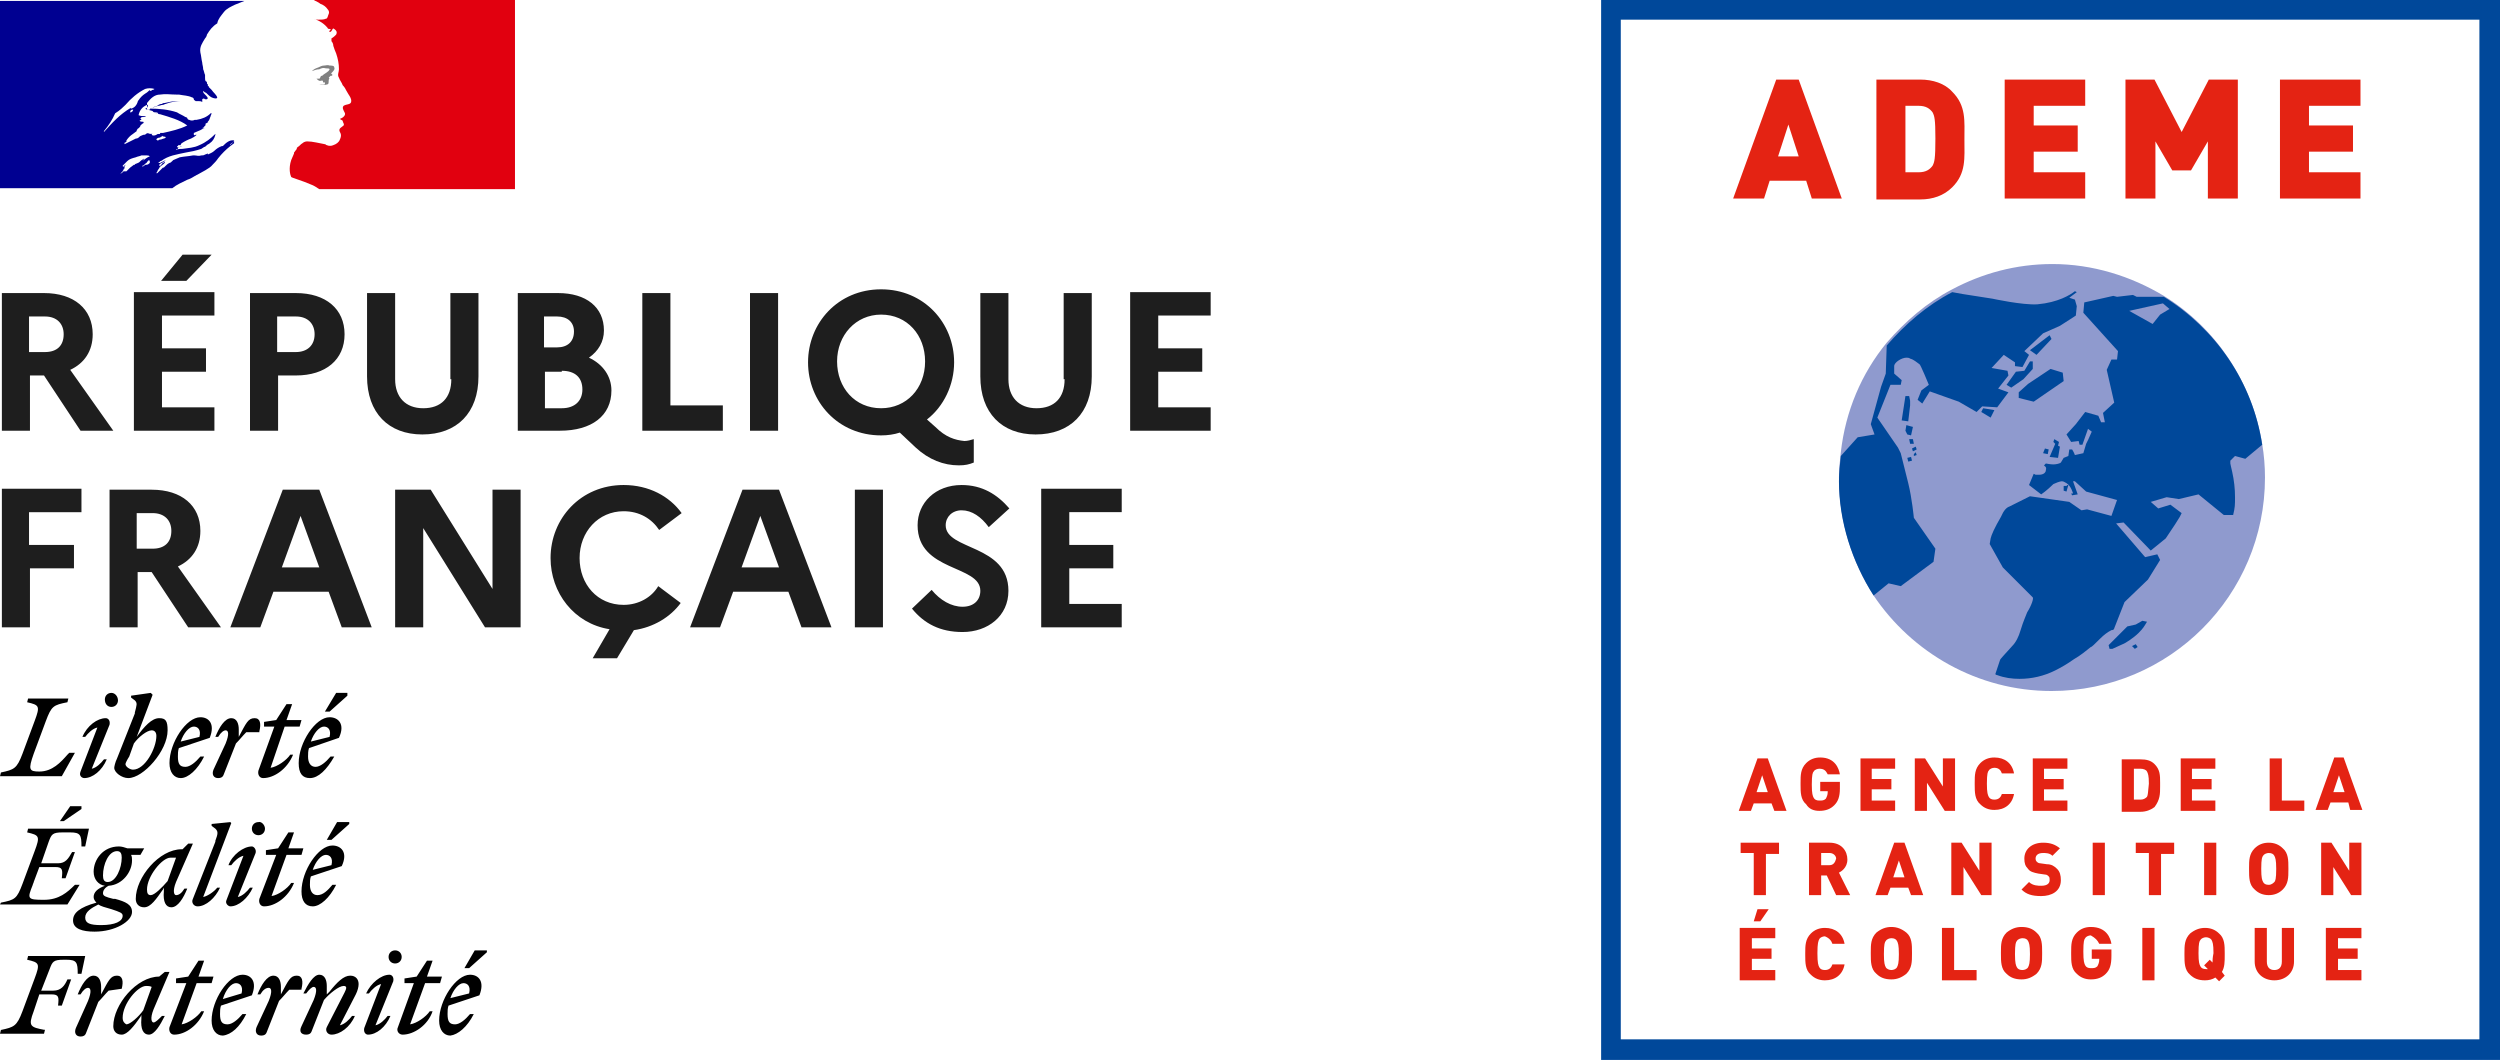 <?xml version="1.0" encoding="UTF-8"?>
<!-- Generator: Adobe Illustrator 27.3.1, SVG Export Plug-In . SVG Version: 6.00 Build 0)  -->
<svg xmlns="http://www.w3.org/2000/svg" xmlns:xlink="http://www.w3.org/1999/xlink" version="1.1" id="Calque_1" x="0px" y="0px" width="267px" height="113.2px" viewBox="0 0 267 113.2" style="enable-background:new 0 0 267 113.2;" xml:space="preserve">
<style type="text/css">
	.st0{fill:#FFFFFF;}
	.st1{fill-rule:evenodd;clip-rule:evenodd;fill:#000091;}
	.st2{fill:#E1000F;}
	.st3{fill:#808080;}
	.st4{fill:#C4C4C4;filter:url(#Adobe_OpacityMaskFilter);}
	.st5{mask:url(#mask0_00000098908785012469807410000005057687355358687926_);}
	.st6{fill:#1E1E1E;}
	.st7{fill-rule:evenodd;clip-rule:evenodd;}
	.st8{fill:#C4C4C4;filter:url(#Adobe_OpacityMaskFilter_00000125601904511262935550000003925396988546157734_);}
	.st9{mask:url(#mask1_00000176007197575950304130000007254987951371580550_);}
	.st10{fill:#00489A;}
	.st11{fill:#8F9ACE;}
	.st12{fill:#E42313;}
	.st13{fill:#C4C4C4;filter:url(#Adobe_OpacityMaskFilter_00000137822108541863030290000002223016870100788159_);}
	.st14{mask:url(#mask2_00000173155821911433435940000018075097498343442864_);}
</style>
<rect class="st0" width="55" height="20"></rect>
<path class="st1" d="M22.7,17.6c0.2-0.2,0.4-0.4,0.6-0.7c0.4-0.5,0.8-0.9,1.3-1.3c0.1-0.1,0.3-0.2,0.4-0.3c0,0,0,0,0-0.1  c0,0,0-0.1,0-0.1c-0.1,0-0.2,0.1-0.2,0.2c-0.1,0.1-0.2,0.1-0.2,0.2c0,0-0.1,0,0-0.1l0.4-0.3c0,0,0,0,0,0c0,0,0,0,0-0.1  c-0.5-0.1-0.9,0.3-1.2,0.6l0,0c-0.1,0-0.1,0-0.1,0c0,0,0,0,0,0c-0.3,0.1-0.6,0.3-0.8,0.5h0c-0.2,0.2-0.5,0.3-0.7,0.4v-0.1  c-0.1,0-0.2,0.1-0.3,0.1c-0.1,0.1-0.3,0.1-0.4,0.1c-0.3,0.1-0.5,0-0.7,0h0h0l0,0h0h0l0,0c-0.1,0-0.2,0-0.2,0  c-0.5,0.1-0.9,0.1-1.4,0.2l0,0l0,0l0,0c-0.2,0.1-0.5,0.2-0.7,0.3c0,0,0,0,0,0c0,0,0,0-0.1,0.1c-0.1,0.1-0.2,0.2-0.3,0.2  c-0.2,0.1-0.3,0.2-0.4,0.3c-0.1,0.1-0.1,0.1-0.2,0.2c0,0,0,0-0.1,0c-0.1,0.1-0.1,0.1-0.2,0.2l0,0l0,0v0h0l0,0l0,0v0  c-0.1,0.1-0.3,0.3-0.4,0.4c0,0-0.1,0-0.1,0c0,0,0,0,0,0c0-0.1,0.1-0.1,0.1-0.2c0-0.1,0.1-0.1,0.1-0.2c0.1-0.1,0.1-0.2,0.2-0.2  c0,0,0,0,0,0c0,0,0,0-0.1,0c0.2-0.2,0.4-0.3,0.6-0.5c0,0-0.1,0,0,0c0,0,0,0,0-0.1c0,0,0,0,0,0c0,0,0,0,0,0c0,0,0,0,0,0l0,0  c-0.1,0-0.1,0.1-0.2,0.1c0,0-0.1,0.1-0.1,0.1l0,0c-0.1,0.1-0.1,0.2-0.2,0.2c0,0,0,0-0.1,0c0,0,0,0,0,0l0,0l0,0l0,0l0,0l0,0l0,0l0,0  c0,0,0,0,0,0l0,0l0,0l0,0c0,0,0,0,0-0.1l0,0l0,0l0,0l0,0l0,0l0,0l0,0h0l0,0l0,0c0,0,0,0,0,0c0,0,0,0,0,0c0.1-0.1,0.2-0.2,0.3-0.2h0  c0.1-0.1,0.2-0.1,0.3-0.2l0,0l0,0c0,0,0.1-0.1,0.1-0.1c0,0,0,0,0,0l0,0c-0.2,0.1-0.4,0.2-0.6,0.3c0,0,0,0-0.1,0c0,0-0.1,0-0.1,0  c0,0,0,0,0,0c0,0,0.1-0.1,0.1-0.1c0,0,0.1,0,0.1-0.1c0,0,0.1,0,0.1,0c0.8-0.6,1.7-0.7,2.6-0.9c0.6-0.1,1.1-0.2,1.7-0.4l0.3-0.2  c0.1,0,0.2-0.1,0.3-0.2c0.1-0.1,0.2-0.1,0.3-0.2c0.3-0.2,0.5-0.5,0.6-0.9c0,0,0-0.1,0-0.1c-0.5,0.5-1,0.9-1.7,1.2  c-0.6,0.3-1.2,0.3-1.8,0.4c-0.2,0-0.5,0-0.7,0.1c0-0.1,0.1-0.1,0.2-0.1c0-0.1,0-0.1,0.1-0.2c0,0,0,0,0,0h0.1c0,0,0,0,0,0  c0,0,0,0,0,0c0.1,0,0.2,0,0.2,0c-0.1-0.1-0.1,0-0.2,0c-0.1,0-0.2,0.1-0.3,0c0,0,0-0.1,0.1-0.1c0,0,0-0.1,0.1-0.1h0.2  c0-0.1,0-0.1,0.1-0.2c0.3-0.2,0.7-0.4,1-0.5c0.2-0.1,0.4-0.2,0.6-0.4c0,0-0.1,0-0.1,0c-0.1,0-0.1,0.1-0.2,0c0,0,0,0,0-0.1  c0,0,0-0.1,0-0.1c0.2-0.1,0.5-0.2,0.7-0.3c0.2-0.1,0.3-0.2,0.5-0.2c-0.1,0-0.1,0-0.1,0c-0.1,0-0.2,0-0.3,0c0,0,0,0,0.1,0  c0,0,0.1-0.1,0.2-0.1v-0.1c0,0,0,0,0.1,0c0,0-0.1,0-0.1,0c0,0,0.1,0,0.1-0.1c0,0,0.1,0,0.1-0.1c0,0-0.1,0-0.1,0  c0.1-0.2,0.3-0.2,0.5-0.2c0,0-0.1,0-0.1,0c0,0-0.1,0-0.1,0s0,0,0.1,0h-0.1c-0.1,0,0-0.1,0-0.1l0,0c0,0,0,0,0,0  c0.2-0.2,0.2-0.4,0.3-0.6c0-0.1,0.1-0.2,0.1-0.3c0,0-0.1,0-0.1,0c-0.4,0.4-0.9,0.6-1.5,0.7l0,0h-0.2c-0.2,0.1-0.4,0.1-0.6,0  c-0.1,0-0.2-0.1-0.2-0.2c0,0-0.1-0.1-0.2-0.1c-0.3-0.2-0.6-0.3-0.9-0.5c-0.9-0.3-1.9-0.4-2.9-0.4c0.3-0.1,0.6-0.2,0.9-0.3  c0.2,0,0.3-0.1,0.5-0.1c0.1,0,0.2-0.1,0.3-0.1c0.5-0.2,1.1-0.3,1.6-0.3c-0.1,0-0.2,0-0.3,0c0,0-0.1,0-0.1,0c-0.4,0-0.9,0.1-1.3,0.2  c-0.1,0-0.2,0-0.3,0.1c-0.2,0-0.4,0.1-0.5,0.2c-0.2,0.1-0.4,0.1-0.5,0.2c-0.1,0-0.2,0.1-0.2,0.1c-0.1,0.1-0.2,0.2-0.4,0.1V11  c0.4-0.5,0.8-0.9,1.4-0.9c0.6-0.1,1.1,0,1.7,0h0c0.1,0,0.2,0,0.3,0c0.5,0.1,1,0.1,1.4,0.3c0.1,0,0.2,0.1,0.2,0.2  c0,0.1,0.1,0.1,0.2,0.2c0.1,0,0.2,0,0.3,0c0.1,0,0.3,0,0.4,0.1c0,0,0-0.1,0-0.1c0-0.1,0-0.1,0-0.2c0.1-0.1,0.2-0.1,0.3,0  c0.1,0,0.1,0,0.2,0c0.2-0.1,0-0.3-0.2-0.5c-0.1-0.1-0.2-0.2-0.2-0.3c0,0,0-0.1,0-0.1c0.1,0.1,0.2,0.2,0.3,0.2  c0.2,0.2,0.4,0.4,0.6,0.5c0.2,0.1,0.6,0.2,0.6,0c-0.1-0.3-0.4-0.5-0.6-0.8c-0.1-0.1-0.2-0.2-0.3-0.3V9.2c-0.1,0-0.1,0-0.1,0  c0,0,0,0,0,0V9c-0.1,0-0.1-0.1-0.1-0.2c0,0,0-0.1-0.1-0.1c-0.1-0.1-0.1-0.2-0.1-0.4c0-0.1,0-0.2,0-0.3c-0.1-0.2-0.1-0.4-0.2-0.6  c0-0.3-0.1-0.5-0.1-0.7h0v0l0,0l0,0c-0.1-0.4-0.1-0.7-0.2-1.1c-0.1-0.6,0.2-1,0.5-1.5c0.1-0.1,0.2-0.3,0.2-0.4  c0.3-0.5,0.6-0.9,1.1-1.2c0.1-0.5,0.4-0.8,0.7-1.2l0,0c0.3-0.4,0.8-0.6,1.2-0.8c0.3-0.1,0.7-0.3,1-0.4H0v20h18.4  c0.5-0.4,1-0.6,1.6-0.9c0.3-0.1,0.5-0.2,0.8-0.4c0.1,0,0.1-0.1,0.2-0.1l0,0l0,0l0,0C21.5,18.4,22.4,18,22.7,17.6z M16.7,14.9  c0-0.1,0.2-0.2,0.3-0.2c0.1,0,0.1,0,0.2-0.1l0,0l0,0l0,0c0.1,0,0.2-0.1,0.2-0.1c0,0.1,0.1,0.1,0.2,0.1c0,0,0.1,0,0.1,0.1  c-0.1,0.1-0.3,0.1-0.5,0.2c-0.1,0-0.2,0-0.3,0.1c0,0,0,0-0.1,0C16.8,14.9,16.7,15,16.7,14.9z M12.3,12.1c-0.3,0.7-0.7,1.3-1.2,1.9  c0,0,0,0.1,0,0.1c0.9-1,1.7-1.9,2.9-2.6c0,0,0,0,0,0c0,0-0.1,0.1,0,0.1c0.4-0.1,0.6-0.4,0.7-0.7c0-0.1,0.1-0.2,0.1-0.2  c0.2-0.3,0.4-0.5,0.7-0.7c0.2-0.1,0.4-0.3,0.5-0.4c0,0,0,0.1,0,0.1c0,0,0.1,0,0.1,0c0.1,0,0.1-0.1,0.2-0.1c0.1,0,0.2-0.1,0.2-0.1  c-0.3-0.1-0.7-0.1-1,0c-0.8,0.4-1.5,1-2.1,1.7C13.2,11.4,12.8,11.8,12.3,12.1z M14.2,11.8c0,0.1-0.1,0.1-0.2,0.2c0,0-0.1,0-0.1,0  c0-0.2,0.1-0.3,0.3-0.3c0,0,0,0,0,0.1C14.3,11.6,14.2,11.7,14.2,11.8C14.2,11.7,14.2,11.7,14.2,11.8z M16,17.4  C16,17.4,16,17.4,16,17.4c0-0.1,0-0.1,0-0.2c0-0.1-0.2-0.1-0.2,0c0,0-0.1,0.1-0.1,0.1c0,0.1-0.1,0.1-0.2,0.2c0,0-0.1,0.1-0.1,0.1  c-0.1,0.1-0.1,0.1-0.2,0.1c-0.1,0.1,0.1,0.1,0.2,0c0,0,0.1-0.1,0.1-0.1c0,0,0,0,0.1,0C15.8,17.6,15.9,17.5,16,17.4z M15.3,17  L15.3,17c-0.2,0.1-0.3,0.2-0.4,0.3c-0.1,0.1-0.2,0.1-0.4,0.2c0,0-0.1,0-0.1,0.1c0,0,0,0,0,0c0,0,0,0-0.1,0c-0.1,0.1-0.3,0.2-0.4,0.3  c0,0,0,0-0.1,0.1c0,0,0,0-0.1,0.1l0,0c0,0,0,0,0,0l0,0c0,0-0.1,0.1-0.1,0.1c0,0,0,0-0.1,0.1c0,0-0.1,0-0.1,0v0l0,0c0,0,0,0-0.1,0  c0,0,0,0-0.1,0l0,0c0,0,0,0,0,0c0,0,0,0,0,0c0,0-0.1,0.1-0.1,0.1c-0.1,0.1-0.2,0.1-0.2,0.2l0,0l0,0c0,0,0,0,0,0l0,0l0,0l0,0l0,0  c0,0,0,0,0,0l0,0c0,0,0,0,0,0l0,0l0,0c0,0,0,0,0-0.1l0,0l0,0l0,0c0,0,0.1-0.1,0.1-0.1l0,0c0,0,0,0,0,0l0.1-0.1c0,0,0,0,0,0l0,0  c0-0.1,0.1-0.1,0.1-0.2l0,0l0,0c0,0,0,0,0,0c0,0,0-0.1,0.1-0.1c0,0,0,0,0-0.1l0,0l0,0c0,0,0,0,0,0c0,0,0,0,0,0c0,0,0-0.1,0-0.1l0,0  l0,0c0,0,0,0,0,0c0,0,0,0,0,0c0,0,0,0,0,0l0,0v0c0,0,0,0,0,0c0,0,0,0,0,0c0-0.1,0.1-0.1,0.1-0.2c0,0,0,0,0,0l0,0c0,0,0,0,0,0  c0,0-0.1,0-0.1,0.1c0,0,0,0-0.1,0.1c0,0-0.1,0-0.1-0.1c0,0,0.1-0.1,0.1-0.1c0.1-0.1,0.1-0.1,0.2-0.2l0,0c0,0,0.1-0.1,0.1-0.1  c0,0,0,0,0,0l0,0c0,0,0.1-0.1,0.1-0.1l0,0c0,0,0,0,0,0c0.2-0.2,0.5-0.3,0.9-0.4c0.2-0.1,0.4-0.1,0.6-0.2c0.1,0,0.2,0,0.3,0  c0.1,0,0.2,0,0.3,0c0.1,0,0.2,0,0.3,0.1c-0.3,0.1-0.5,0.3-0.8,0.5C15.5,16.9,15.4,16.9,15.3,17L15.3,17z M16,14.3h0.3  c0,0-0.1,0-0.1,0.1c0,0,0,0,0,0c0.1,0.1,0.3,0.1,0.5,0c0.1-0.1,0.2-0.1,0.4-0.1c0,0,0-0.1,0-0.1c0.1,0,0.2,0,0.3,0  c0.9-0.2,1.8-0.4,2.6-0.8c-0.8-0.6-1.9-0.9-2.9-1.2l0,0l0,0c-0.2,0-0.3-0.1-0.5-0.1c0,0,0.1,0,0.1,0c0.1,0,0.2,0.1,0.2,0  c-0.1-0.1-0.2-0.1-0.3-0.1c-0.1,0-0.2,0-0.3-0.1c0,0,0,0,0,0c0,0,0.1,0,0.1,0c-0.2-0.1-0.4-0.1-0.6-0.2l0,0c-0.1,0-0.2,0-0.3-0.1  c0.2,0,0.3-0.2,0.3-0.4c0,0-0.1,0-0.1,0c-0.5,0.2-0.8,0.6-0.9,1.1c0.2,0.1,0.4,0.1,0.5,0.1c0.1,0,0.2,0,0.3,0  c-0.1,0.1-0.2,0.1-0.3,0.1c0,0-0.1,0-0.1,0c-0.1,0-0.2,0.1-0.2,0.2c0,0,0.1,0,0.1,0.1c-0.1,0-0.2,0.1-0.2,0.1  c0.1,0.1,0.2,0.1,0.3,0.1c0,0,0.1,0,0.1,0c0,0.1,0,0.1,0.1,0.1l0,0c0,0,0,0,0,0c-0.2,0.1-0.3,0.2-0.4,0.3c0,0.1-0.1,0.2-0.2,0.3l0,0  c-0.1,0-0.1,0.1-0.2,0.2v0.1c-0.1,0.1-0.3,0.2-0.4,0.3l0,0c-0.3,0.2-0.5,0.4-0.7,0.7c0,0,0,0,0,0.1c0,0.1-0.1,0.1-0.1,0.1  c-0.1,0-0.1,0.1-0.1,0.1c0,0,0,0.1,0,0.1c0.2-0.1,0.4-0.2,0.6-0.3c0.2-0.1,0.4-0.2,0.6-0.3c0.2,0,0.3-0.1,0.4-0.2  c0.1-0.1,0.2-0.1,0.4-0.2c0.1,0,0.2,0,0.3-0.1l0,0l0,0C15.7,14.2,15.8,14.2,16,14.3C15.9,14.2,15.9,14.3,16,14.3z M17.7,17.6  C17.7,17.6,17.7,17.6,17.7,17.6L17.7,17.6c0.1-0.1,0.1-0.1,0.2-0.2c0,0,0,0,0,0c0,0,0,0,0,0C17.8,17.5,17.8,17.5,17.7,17.6z   M25.1,15.1L25.1,15.1C25.1,15.2,25.1,15.2,25.1,15.1z"></path>
<path class="st2" d="M55,0H33.5c0.1,0,0.1,0.1,0.2,0.1c0.2,0.1,0.4,0.2,0.5,0.3C34.5,0.5,34.8,0.7,35,1c0.1,0.1,0.2,0.3,0.1,0.5  C35,1.7,35,2,34.8,2c-0.2,0.1-0.5,0.1-0.8,0.1c-0.2,0-0.3,0-0.5-0.1c0.6,0.2,1.1,0.5,1.5,1c0,0.1,0.2,0.1,0.3,0.1c0,0,0,0.1,0,0.1  c-0.1,0.1-0.2,0.1-0.1,0.2h0.1c0.2-0.1,0.2-0.5,0.4-0.3C36,3.3,36,3.5,35.9,3.7c-0.1,0.1-0.3,0.3-0.5,0.4c0,0.1,0,0.2,0,0.3  c0.1,0.1,0.2,0.3,0.2,0.5c0.1,0.3,0.2,0.6,0.3,0.8c0.2,0.6,0.3,1.1,0.3,1.7c0,0.3-0.2,0.6,0,0.9c0.1,0.3,0.3,0.5,0.4,0.8  c0.2,0.2,0.3,0.4,0.4,0.6c0.2,0.4,0.6,0.8,0.5,1.2c-0.1,0.3-0.5,0.2-0.8,0.4c-0.2,0.2,0,0.5,0.1,0.7c0.2,0.3-0.2,0.6-0.5,0.7  c0.1,0.1,0.2,0.1,0.3,0.2c0,0.2,0.2,0.3,0.1,0.5c-0.2,0.2-0.6,0.3-0.4,0.7c0.2,0.3,0.1,0.6,0,0.8c-0.1,0.3-0.4,0.5-0.7,0.6  c-0.2,0.1-0.5,0.1-0.7,0c-0.1,0-0.1-0.1-0.2-0.1c-0.6-0.1-1.3-0.3-1.9-0.3c-0.2,0-0.4,0.1-0.5,0.2c-0.2,0.1-0.3,0.3-0.5,0.4l0,0  c0,0-0.1,0.1-0.1,0.1c0,0,0,0,0,0.1c0,0,0,0,0,0c-0.1,0.1-0.2,0.3-0.3,0.4c0,0,0,0,0,0c0,0,0,0,0,0.1c-0.1,0.2-0.2,0.5-0.3,0.7  c-0.3,0.9-0.1,1.6,0,1.8c0.1,0.1,1.2,0.4,2.1,0.8c0.3,0.1,0.6,0.3,0.9,0.5H55V0z"></path>
<path class="st3" d="M34.8,7.3c0.2,0,0.4,0,0.4,0.1c-0.1,0.3-0.5,0.4-0.8,0.7h-0.1c-0.1,0.1-0.1,0.3-0.2,0.3c-0.1,0-0.2,0-0.3,0  c0.2,0.2,0.3,0.3,0.6,0.2c0.1,0,0.1,0.1,0.1,0.2c0,0,0.1,0,0.1,0c0,0,0.1,0,0.1,0v0.2C34.5,9.1,34.3,9,34.1,9c0.3,0.1,0.6,0.1,0.9,0  c0.2-0.1,0-0.5,0.2-0.6c-0.1,0,0-0.1-0.1-0.1c0.1-0.1,0.2-0.2,0.2-0.2c0.1,0,0.2,0,0.2-0.1c0-0.1-0.2-0.1-0.1-0.2  c0.2-0.2,0.4-0.4,0.3-0.6C35.7,7,35.4,7,35.2,7c-0.2-0.1-0.4,0-0.6,0c-0.2,0-0.4,0.1-0.6,0.2c-0.3,0.1-0.5,0.2-0.7,0.4  c0.3-0.1,0.5-0.2,0.8-0.2C34.3,7.3,34.5,7.2,34.8,7.3z"></path>
<defs>
	<filter id="Adobe_OpacityMaskFilter">
		<feColorMatrix type="matrix" values="1 0 0 0 0  0 1 0 0 0  0 0 1 0 0  0 0 0 1 0"></feColorMatrix>
	</filter>
</defs>
<mask maskUnits="userSpaceOnUse" id="mask0_00000098908785012469807410000005057687355358687926_">
	<rect x="-2" class="st4" width="57" height="20"></rect>
</mask>
<g class="st5">
</g>
<path class="st6" d="M0.2,46h3v-5.9h1.5L8.6,46h3.5l-4.6-6.5c1.5-0.7,2.4-2,2.4-3.8c0-2.7-2-4.4-5.2-4.4H0.2V46z M4.8,33.8  c1.3,0,2,0.8,2,1.9c0,1.2-0.7,1.9-2,1.9H3.1v-3.8H4.8z M19.9,30l2.7-2.8h-3.1L17.2,30H19.9z M14.3,46h8.6v-2.5h-5.6v-3.8H22v-2.5  h-4.7v-3.5h5.6v-2.5h-8.6V46z M26.7,46h3v-5.9h1.9c3.2,0,5.2-1.7,5.2-4.4c0-2.7-2-4.4-5.2-4.4h-4.9V46z M31.6,33.8  c1.3,0,2,0.8,2,1.9c0,1.2-0.8,1.9-2,1.9h-2v-3.8H31.6z M48.2,40.5c0,2-1.1,3.1-3,3.1c-1.9,0-3-1.2-3-3.1v-9.2h-3v8.9  c0,3.9,2.3,6.2,5.9,6.2c3.7,0,6-2.3,6-6.2v-8.9h-3V40.5z M55.2,46h4.6c3.4,0,5.5-1.6,5.5-4.3c0-1.5-0.9-2.8-2.4-3.5  c1-0.7,1.6-1.7,1.6-2.9c0-2.5-1.9-4-4.9-4h-4.3V46z M59.5,33.8c1.1,0,1.8,0.6,1.8,1.6c0,1.1-0.7,1.7-1.8,1.7h-1.4v-3.3H59.5z   M60,39.6c1.4,0,2.2,0.7,2.2,2c0,1.2-0.8,2-2.2,2h-1.8v-3.9H60z M68.6,46h8.6v-2.7h-5.6v-12h-3V46z M80.1,46h3V31.3h-3V46z   M99.9,45.6L99,44.8c1.8-1.4,2.9-3.7,2.9-6.1c0-4.2-3.2-7.8-7.8-7.8c-4.6,0-7.8,3.6-7.8,7.8s3.2,7.8,7.8,7.8c0.7,0,1.4-0.1,2-0.3  l1.7,1.6c1.4,1.3,3,1.9,4.6,1.9c0.7,0,1.1-0.1,1.6-0.3v-2.5c-0.3,0.1-0.7,0.2-1,0.2C102,47,101,46.7,99.9,45.6z M94.1,43.6  c-2.8,0-4.7-2.2-4.7-5c0-2.8,2-5,4.7-5c2.8,0,4.7,2.2,4.7,5C98.8,41.5,96.8,43.6,94.1,43.6z M113.7,40.5c0,2-1.1,3.1-3,3.1  c-1.9,0-3-1.2-3-3.1v-9.2h-3v8.9c0,3.9,2.3,6.2,5.9,6.2c3.7,0,6-2.3,6-6.2v-8.9h-3V40.5z M120.7,46h8.6v-2.5h-5.6v-3.8h4.7v-2.5  h-4.7v-3.5h5.6v-2.5h-8.6V46z M0.2,67h3v-6.3h4.7v-2.5H3.1v-3.5h5.6v-2.5H0.2V67z M11.7,67h3v-5.9h1.5l3.9,5.9h3.5L19,60.5  c1.5-0.7,2.4-2,2.4-3.8c0-2.7-2-4.4-5.2-4.4h-4.5V67z M16.3,54.8c1.3,0,2,0.8,2,1.9c0,1.2-0.7,1.9-2,1.9h-1.7v-3.8H16.3z M24.6,67  h3.2l1.4-3.8h5.9l1.4,3.8h3.2l-5.6-14.7h-3.9L24.6,67z M30.1,60.6l2-5.5l2,5.5H30.1z M42.2,67h3V56.4L51.8,67h3.8V52.3h-3v10.6  L46,52.3h-3.8V67z M66.6,64.6c-2.8,0-4.7-2.2-4.7-5c0-2.8,2-5,4.7-5c1.7,0,3,0.8,3.8,2l2.4-1.8c-1.3-1.8-3.5-3-6.2-3  c-4.6,0-7.8,3.6-7.8,7.8c0,3.7,2.5,7,6.3,7.6l-1.8,3.1h2.6l1.8-3c2.1-0.3,3.9-1.4,5-2.9l-2.4-1.8C69.6,63.8,68.2,64.6,66.6,64.6z   M73.7,67h3.2l1.4-3.8h5.9l1.4,3.8h3.2l-5.6-14.7h-3.9L73.7,67z M79.2,60.6l2-5.5l2,5.5H79.2z M91.3,67h3V52.3h-3V67z M97.4,65  c1.3,1.6,3,2.5,5.4,2.5c2.7,0,4.9-1.7,4.9-4.4c0-5-6.7-4.3-6.7-7c0-0.9,0.7-1.6,1.7-1.6c1.1,0,2.1,0.7,2.9,1.8l2.2-2  c-1.3-1.5-2.9-2.5-5.1-2.5c-2.8,0-4.7,1.9-4.7,4.3c0,5,6.7,4.2,6.7,7c0,1-0.7,1.7-1.9,1.7c-1.2,0-2.4-0.7-3.3-1.8L97.4,65z   M111.2,67h8.6v-2.5h-5.6v-3.8h4.7v-2.5h-4.7v-3.5h5.6v-2.5h-8.6V67z"></path>
<path class="st7" d="M52,101.7l-1.9,1.7h-0.5l1.1-1.9H52V101.7z M50.6,108.3h-0.4c-0.5,0.6-1.1,1.1-1.6,1.1c-0.6,0-0.8-0.3-0.8-1.1  c0-0.3,0-0.6,0.1-0.9l3.3-1.1c0.6-1.5-0.1-2.2-1-2.2c-1.5,0-3.3,2.7-3.3,4.9c0,1,0.5,1.6,1.2,1.6C48.9,110.5,49.9,109.7,50.6,108.3z   M49.5,105c0.4,0,0.8,0.3,0.6,1.1l-2,0.5C48.4,105.7,49,105,49.5,105z M43.1,105h1.1l-1.7,4.7c-0.2,0.4,0.1,0.8,0.5,0.8  c1.2,0,2.7-1,3.2-2.5h-0.3c-0.4,0.6-1.4,1.3-2.1,1.4l1.6-4.4H47l0.2-0.7h-1.6l0.6-1.7h-0.6l-1.1,1.7l-1.3,0.2V105z M41.6,104.1  c0.2,0,0.5,0.2,0.4,0.7l-1.9,4.7c0.5-0.1,1-0.6,1.3-1h0.3c-0.5,1.2-1.5,2-2.4,2c-0.2,0-0.5-0.2-0.4-0.7l1.8-4.7  c-0.5,0.1-1,0.6-1.3,1h-0.3C39.6,105,40.7,104.1,41.6,104.1z M42.2,102.9c0.4,0,0.7-0.3,0.7-0.7c0-0.4-0.3-0.7-0.7-0.7  c-0.4,0-0.7,0.3-0.7,0.7C41.5,102.6,41.8,102.9,42.2,102.9z M33.5,106.8c0.4-1,0.3-1.4,0-1.4c-0.2,0-0.5,0.3-0.8,0.7h-0.3  c0.5-1,1.1-2,1.7-2c0.6,0,0.8,0.6,0.8,1.2v0.9c0.1-0.1,0.2-0.2,0.3-0.3h0c0.8-1,1.5-1.7,2.2-1.7c0.6,0,0.9,0.4,0.9,0.9  c0,0.3-0.1,0.7-0.3,1.1l-1.7,3.3c0.5-0.1,1-0.6,1.3-1h0.3c-0.5,1.2-1.6,2-2.5,2c-0.4,0-0.7-0.4-0.5-0.8l1.9-3.7  c0.2-0.4,0.3-0.7-0.1-0.7c-0.5,0-1.5,0.8-2.1,1.5l-1.3,3.3c-0.1,0.3-0.3,0.4-0.6,0.4c-0.5,0-0.8-0.3-0.5-0.9L33.5,106.8z   M32.2,105.6c0.2-0.8,0.1-1.4-0.5-1.4c-0.7,0-0.9,0.5-1.7,2l0,0.1v-0.9c0-0.6-0.2-1.2-0.8-1.2c-0.7,0-1.3,1-1.7,2h0.3  c0.3-0.5,0.6-0.7,0.9-0.7c0.3,0,0.4,0.4,0,1.4l-1.3,2.8c-0.2,0.5,0,0.9,0.5,0.9c0.3,0,0.5-0.1,0.6-0.4l1.3-3.3  c0.4-0.4,0.7-0.8,1.1-1.2H32.2z M25.8,106.1c0.2-0.8-0.2-1.1-0.6-1.1c-0.5,0-1.1,0.7-1.4,1.7L25.8,106.1z M26.3,108.3h-0.4  c-0.5,0.6-1.1,1.1-1.6,1.1c-0.6,0-0.8-0.3-0.8-1.1c0-0.3,0-0.6,0.1-0.9l3.3-1.1c0.6-1.5-0.1-2.2-1-2.2c-1.5,0-3.3,2.7-3.3,4.9  c0,1,0.5,1.6,1.2,1.6C24.7,110.5,25.6,109.7,26.3,108.3z M19.9,105h-1.1v-0.5l1.3-0.2l1.1-1.7h0.6l-0.6,1.7h1.6l-0.2,0.7h-1.6  l-1.6,4.4c0.7-0.1,1.7-0.8,2.1-1.4h0.3c-0.6,1.5-2,2.5-3.2,2.5c-0.4,0-0.6-0.4-0.5-0.8L19.9,105z M13.1,108.7c0-1.5,1.6-3.4,2.5-3.4  c0.2,0,0.4,0,0.6,0.1l-0.9,2.5c-0.5,0.7-1.4,1.5-1.8,1.5C13.3,109.3,13.1,109.1,13.1,108.7z M17.6,103.8l0.5,0l-1.7,4  c-0.4,1-0.2,1.4,0,1.4c0.2,0,0.5-0.3,0.9-0.7h0.3c-0.5,1-1.1,2-1.7,2c-0.6,0-0.9-0.6-0.8-1.7l0-0.4l-0.1,0.2c-0.7,1-1.4,1.9-2,1.9  c-0.6,0-0.9-0.4-0.9-0.9c0-2.3,2.5-5.3,4.9-5.3H17L17.6,103.8z M13,105.6c0.2-0.8,0.1-1.4-0.5-1.4c-0.7,0-0.9,0.5-1.7,2l0,0.1v-0.9  c0-0.6-0.2-1.2-0.8-1.2c-0.7,0-1.3,1-1.7,2h0.3c0.3-0.5,0.6-0.7,0.8-0.7c0.3,0,0.4,0.4,0,1.4l-1.3,2.9c-0.2,0.5,0,0.9,0.5,0.9  c0.3,0,0.5-0.1,0.6-0.4l1.3-3.3c0.4-0.4,0.7-0.8,1.1-1.2L13,105.6L13,105.6z M4.8,110l-0.1,0.4H0l0.1-0.4c1.4-0.3,1.7-0.4,2.3-2  l1.3-3.5c0.6-1.6,0.5-1.7-0.8-2l0.1-0.4h6.1L8.7,104H8.3c0-1.2-0.1-1.5-1.2-1.5H6.8c-1.1,0-1.2,0.2-1.5,1l-0.9,2.3h1.3  c0.8,0,1.2-0.5,1.5-1.2h0.4l-1,2.8H6.2c0.1-0.9,0.1-1.2-0.7-1.2H4.2L3.6,108C3,109.6,3.2,109.7,4.8,110C4.7,109.9,4.7,110,4.8,110z"></path>
<path class="st7" d="M8.7,86.4l-1.9,1.3v0H6.4l1.1-1.6h1.2V86.4z M21.7,95.8l3-7.9l-0.1-0.1L22.6,88v0.2l0.4,0.3  c0.3,0.3,0.3,0.5,0,1.3l0,0.1L20.6,96c-0.2,0.4,0.1,0.8,0.5,0.8c0.9,0,1.9-0.9,2.4-2h-0.3C22.9,95.2,22.2,95.7,21.7,95.8z   M35.4,89.7l1.9-1.7v-0.2H36l-1.1,1.9H35.4z M35.5,94.5h0.4c-0.7,1.4-1.7,2.3-2.5,2.3c-0.8,0-1.2-0.6-1.2-1.6c0-2.2,1.8-4.9,3.3-4.9  c0.9,0,1.7,0.7,1,2.2l-3.3,1.1c-0.1,0.3-0.1,0.6-0.1,0.9c0,0.7,0.3,1.1,0.8,1.1C34.5,95.6,35,95.1,35.5,94.5z M35.4,92.4  c0.2-0.8-0.2-1.1-0.6-1.1c-0.5,0-1.1,0.7-1.4,1.6L35.4,92.4z M29.5,91.3h-1.1v-0.5l1.3-0.2l1.1-1.7h0.6l-0.6,1.7h1.6l-0.2,0.7h-1.6  l-1.6,4.4c0.7-0.1,1.7-0.8,2.1-1.4h0.3c-0.6,1.5-2,2.5-3.2,2.5c-0.4,0-0.6-0.4-0.5-0.8L29.5,91.3z M27.3,91.1  c0.1-0.4-0.2-0.7-0.4-0.7c-0.9,0-2.1,0.9-2.5,2h0.3c0.3-0.4,0.8-0.9,1.3-1l-1.8,4.7c-0.2,0.4,0.2,0.7,0.4,0.7c0.9,0,1.9-0.9,2.4-2  h-0.3c-0.3,0.4-0.8,0.9-1.3,1L27.3,91.1z M28.3,88.5c0,0.4-0.3,0.7-0.7,0.7c-0.4,0-0.7-0.3-0.7-0.7c0-0.4,0.3-0.7,0.7-0.7  C27.9,87.7,28.3,88.1,28.3,88.5z M18.2,91.6c-0.9,0-2.5,2-2.5,3.4c0,0.4,0.1,0.6,0.4,0.6c0.4,0,1.2-0.8,1.8-1.5l0.9-2.5  C18.5,91.6,18.4,91.6,18.2,91.6z M20.6,90.1l-0.5,0l-0.6,0.6h-0.1c-2.4,0-4.9,3-4.9,5.3c0,0.5,0.3,0.9,0.9,0.9c0.7,0,1.3-0.9,2-1.9  l0.1-0.2l0,0.4c-0.1,1.1,0.2,1.7,0.8,1.7c0.7,0,1.3-1,1.7-2h-0.3c-0.3,0.5-0.6,0.7-0.9,0.7c-0.2,0-0.4-0.4,0-1.4L20.6,90.1z   M10.5,96.6C9.7,97,9.1,97.4,9.1,98c0,0.6,0.5,0.8,1.7,0.8c1.5,0,2.3-0.4,2.3-1c0-0.3-0.3-0.4-1.2-0.7  C11.2,96.9,10.8,96.8,10.5,96.6z M11.5,94.2c-0.4,0-0.5-0.3-0.5-0.7c0-1.2,0.6-2.6,1.5-2.6c0.4,0,0.5,0.3,0.5,0.7  C13,92.7,12.4,94.2,11.5,94.2z M12.3,96c1.1,0.3,1.8,0.6,1.8,1.4c0,1-1.8,2.1-4,2.1c-1.3,0-2.3-0.3-2.3-1.2c0-0.8,0.7-1.4,2.5-1.9  c-0.2-0.2-0.3-0.4-0.3-0.6c0-0.5,0.4-0.9,1.2-1.2c-0.7-0.1-1.2-0.7-1.2-1.5c0-1.3,1-2.7,2.7-2.7c0.3,0,0.6,0.1,0.9,0.2h1.8L15,91.3  H14c0.1,0.2,0.1,0.4,0.1,0.6c0,1.2-1,2.6-2.5,2.7c-0.4,0.2-0.6,0.5-0.6,0.8c0,0.3,0.3,0.4,1.1,0.6h0C12.1,96,12.2,96,12.3,96z   M5.9,92.6c0.8,0,0.8,0.3,0.7,1.2h0.4l1-2.8H7.7c-0.4,0.7-0.7,1.2-1.5,1.2H4.4l0.8-2.3c0.3-0.8,0.4-1,1.5-1h0.8  c1.1,0,1.2,0.3,1.2,1.5h0.4l0.4-1.9H3l-0.1,0.4c1.3,0.3,1.4,0.4,0.8,2l-1.3,3.5c-0.6,1.6-0.8,1.7-2.3,2L0,96.6h7.2l1.3-2.1H8  c-0.8,0.8-1.7,1.6-3.3,1.6c-1.8,0-1.8-0.1-1.2-1.6c0-0.1,0.1-0.2,0.1-0.3l0.6-1.6L5.9,92.6L5.9,92.6z"></path>
<path class="st7" d="M11.9,75.5c0.4,0,0.7-0.3,0.7-0.7S12.3,74,11.9,74c-0.4,0-0.7,0.3-0.7,0.7C11.2,75.2,11.5,75.5,11.9,75.5z   M13.7,83.1c1.6,0,4.2-2.9,4.2-5.1c0-1-0.2-1.3-0.9-1.3c-0.8,0-1.6,0.9-2.4,2l1.7-4.5L16.1,74L14,74.3v0.2l0.4,0.3  c0.3,0.3,0.2,0.5,0,1.3l0,0.1L12.5,81c-0.2,0.4-0.3,0.9-0.3,1C12.2,82.5,13,83.1,13.7,83.1z M35.2,76l1.9-1.7V74h-1.2L34.7,76H35.2z   M35.3,80.8h0.4c-0.8,1.4-1.7,2.3-2.6,2.3c-0.8,0-1.2-0.5-1.2-1.6c0-2.2,1.8-4.9,3.3-4.9c0.9,0,1.7,0.7,1,2.2L33,79.9  c-0.1,0.3-0.1,0.6-0.1,0.9c0,0.7,0.3,1.1,0.8,1.1C34.2,81.9,34.8,81.4,35.3,80.8z M35.2,78.7c0.2-0.8-0.2-1.1-0.6-1.1  c-0.5,0-1.1,0.7-1.4,1.6L35.2,78.7z M29.3,77.6h-1.1v-0.5l1.3-0.2l1.1-1.7h0.6l-0.6,1.7h1.6l-0.2,0.7h-1.6L28.9,82  c0.7-0.1,1.7-0.8,2.1-1.4h0.3c-0.6,1.5-2,2.5-3.2,2.5c-0.4,0-0.6-0.4-0.5-0.8L29.3,77.6z M27.7,78.1c0.2-0.8,0.1-1.4-0.5-1.4  c-0.7,0-0.9,0.5-1.7,2l0,0.1v-0.9c0-0.6-0.2-1.2-0.8-1.2c-0.7,0-1.3,1-1.7,2h0.3c0.3-0.5,0.6-0.7,0.8-0.7c0.3,0,0.4,0.4,0,1.4  l-1.3,2.8c-0.2,0.5,0,0.9,0.5,0.9c0.3,0,0.5-0.1,0.6-0.4l1.3-3.3c0.4-0.4,0.7-0.8,1.1-1.2H27.7z M21.3,78.7c0.2-0.8-0.2-1.1-0.6-1.1  c-0.5,0-1.1,0.7-1.4,1.6L21.3,78.7z M21.8,80.8h-0.4c-0.5,0.6-1.1,1.1-1.6,1.1c-0.6,0-0.8-0.3-0.8-1.1c0-0.3,0-0.6,0.1-0.9l3.3-1.1  c0.6-1.5-0.1-2.2-1-2.2c-1.5,0-3.3,2.7-3.3,4.9c0,1,0.5,1.6,1.2,1.6C20.1,83.1,21.1,82.2,21.8,80.8z M13.4,81.6  c0,0.3,0.5,0.6,0.8,0.6c1.3,0,2.5-2.3,2.5-3.6c0-0.4-0.2-0.6-0.5-0.6c-0.5,0-1.4,0.7-1.9,1.4l-0.5,1.4  C13.6,81.1,13.4,81.5,13.4,81.6z M11.3,76.7c0.2,0,0.5,0.2,0.4,0.7l-1.9,4.7c0.5-0.1,1-0.6,1.3-1h0.3c-0.5,1.2-1.5,2-2.4,2  c-0.2,0-0.6-0.2-0.4-0.7l1.8-4.7c-0.5,0.1-1,0.6-1.3,1H8.8C9.3,77.5,10.4,76.7,11.3,76.7z M3,74.6h4.3L7.2,75  c-1.5,0.3-1.7,0.4-2.3,2l-1.3,3.5c-0.6,1.7-0.5,1.9,0.6,1.9c1.4,0,2.3-1,3-1.8c0.1-0.1,0.1-0.1,0.2-0.2H8l-1.4,2.5H0l0.1-0.4  c1.4-0.3,1.7-0.4,2.3-2L3.7,77c0.6-1.6,0.5-1.7-0.8-2L3,74.6z"></path>
<defs>
	<filter id="Adobe_OpacityMaskFilter_00000005227650282753480340000011135050481378749610_">
		<feColorMatrix type="matrix" values="1 0 0 0 0  0 1 0 0 0  0 0 1 0 0  0 0 0 1 0"></feColorMatrix>
	</filter>
</defs>
<mask maskUnits="userSpaceOnUse" id="mask1_00000176007197575950304130000007254987951371580550_">
	
		<rect x="-2" y="74" style="fill:#C4C4C4;filter:url(#Adobe_OpacityMaskFilter_00000005227650282753480340000011135050481378749610_);" width="54" height="37"></rect>
</mask>
<g class="st9">
</g>
<path class="st10" d="M171,113.2h96V0h-96V113.2z"></path>
<path class="st0" d="M173.1,111h91.7V2.1h-91.7V111z"></path>
<path class="st11" d="M200.1,63.6c4.1,6.1,11.1,10.2,19,10.2c12.6,0,22.8-10.2,22.8-22.8c0-1.2-0.1-2.4-0.3-3.6  c-1.1-6.7-5-12.4-10.5-15.8c-3.5-2.1-7.6-3.4-11.9-3.4c-3.9,0-7.5,1-10.7,2.7c-2.7,1.4-5,3.4-7,5.7c-2.7,3.3-4.4,7.3-4.9,11.7  c-0.1,0.9-0.2,1.8-0.2,2.7C196.4,55.7,197.8,60,200.1,63.6z"></path>
<path class="st10" d="M231,32.4l-3.6,0.8l2.5,1.4l0.8-1l1-0.6L231,32.4z M231.1,31.7c5.5,3.4,9.5,9.1,10.5,15.8l0,0l-1.8,1.5  l-1.1-0.3l-0.5,0.5l0,0.3c0,0.1,0.1,0.4,0.2,0.9c0.2,0.9,0.3,1.8,0.3,2.7c0,0.8,0,1.1-0.2,1.9l-1,0l-2.7-2.2l-2.1,0.5l-1.3-0.2  l-1.7,0.5l0.8,0.7l1.3-0.4l1.2,0.9l-0.2,0.4l-0.5,0.8l-1,1.5l-1.6,1.3l-2.9-3l-0.8,0.1l3.1,3.6l1.3-0.3l0.3,0.6l-1.3,2.1l-2.5,2.4  l-1.1,2.8c0,0.1-0.1,0.2-0.3,0.2c-0.4,0.2-0.8,0.5-1.2,0.9c-0.6,0.6-0.9,0.9-1,0.9c-0.5,0.4-1.1,0.9-1.8,1.3c-0.7,0.5-1.4,0.9-2,1.2  c-1.2,0.6-2.5,0.9-3.8,0.9c-0.8,0-1.6-0.1-2.4-0.4c-0.1,0-0.2-0.1-0.2-0.1l0.5-1.5c0-0.1,0.5-0.6,1.3-1.5c0.4-0.4,0.7-1,0.9-1.7  c0.3-1,0.6-1.6,0.7-1.9c0.5-0.8,0.7-1.5,0.6-1.6l-3.2-3.2l-1.4-2.5l0.1-0.6c0.1-0.4,0.4-1.1,1.1-2.3c0.3-0.7,0.6-1,0.9-1.1l2.2-1.1  l4.2,0.6l1.3,0.9l0.6-0.1l2.6,0.7l0.6-1.7l-3.3-0.9l-1.2-1.1l-0.2,0l0.5,1.4l-0.6,0.1l-0.1-0.2l0.2,0c0,0-0.2-0.8-0.7-1.1  c-0.2-0.1-0.3-0.2-0.5-0.2c-0.2,0-0.7,0.2-0.9,0.3c-0.7,0.7-1.3,1.1-1.3,1.1l-1.3-1l0.5-1.2l0.2,0.1c0.1,0,0.2,0,0.4,0  c0.4,0,0.7-0.2,0.7-0.5c0.1-0.3-0.1-0.4-0.1-0.4c0,0-0.1-0.1-0.1-0.1c0,0,0.2-0.2,0.2-0.2c0,0,0.5,0.1,0.8,0.1  c0.3,0,0.7-0.1,0.8-0.2l0.3-0.5l0.5-0.2l0.1-0.7l0.3,0c0,0,0.2,0.3,0.3,0.6l0.9-0.2l0.3-1L223,47l0.4-0.9l-0.4-0.3l-0.6,1.7l-0.3,0  l-0.1-0.4l-0.8,0.1l-0.5-0.8l1-1.1l1-1.3l1.4,0.4l0.3,0.7l0.4,0l-0.2-1l1.2-1.1l-0.8-3.5l0.5-1.1l0.6,0l0.1-0.9l-3.7-4.1l0.1-1.1  l3.1-0.7l0.4,0.1l1.7-0.2l0.4,0.2L231.1,31.7L231.1,31.7z M200.1,63.6l1.6-1.3l1.3,0.3l3.5-2.6l0.2-1.4l-2.3-3.3  c0,0-0.2-2.1-0.6-3.7c-0.2-0.8-0.8-3.2-0.8-3.2l-0.3-0.6l-2.2-3.2l1.4-3.5l1.1,0l0.1-0.5l-0.8-0.7l0-0.1l0-0.7  c0-0.4,0.8-0.9,1.3-0.9c0.1,0,0.3,0,0.4,0.1c0.4,0.1,0.7,0.4,1,0.6c0.1,0,1,2.2,1,2.2l-0.8,0.6l-0.4,1l0.5,0.4l0.8-1.3l3.1,1.1  l1.9,1.1l0.6-0.6l1.6,0.1l1.2-1.6l-1.1-0.4l1.1-1.4l-0.1-0.5l-1.7-0.3l1.3-1.4l1.2,0.8l0,0.4l0.8,0.1l0.7-1.3l-0.5-0.4l2-1.9  l1.8-0.8l1.4-0.9l0.3-0.2l0.1-1l-0.2-0.7l-0.6-0.2l0.8-0.6l-0.2-0.1c-0.5,0.4-1.8,1.2-4,1.4c-1.6,0.1-4.8-0.6-4.8-0.6l-3.2-0.5  l-1.1-0.2c-2.7,1.4-5,3.4-7,5.7l-0.1,3l-0.5,1.4l-1.1,4l0.4,1.1l-1.8,0.3l-1.8,2c-0.1,0.9-0.2,1.8-0.2,2.7  C196.4,55.7,197.8,60,200.1,63.6L200.1,63.6z M203.7,48.9l0.1,0.4l0.4-0.1l-0.1-0.4L203.7,48.9z M220.7,51.9l-0.3,0l0,0.5l0.3,0.1  l0.2-0.7l-0.1,0L220.7,51.9z M228.3,69.1c0,0-0.2-0.3-0.2-0.3c0,0-0.4,0.2-0.4,0.2s0.3,0.3,0.3,0.3L228.3,69.1z M228.8,66.3  l-0.7,0.4l-0.9,0.2l-2,2l0.1,0.4l0.3,0l1.1-0.5c0.3-0.1,1.2-0.7,1.7-1.2c0.5-0.5,0.6-0.7,0.9-1.2L228.8,66.3z M218.2,48.4l0.5,0.1  l0.1-0.5l-0.4-0.1L218.2,48.4z M219.5,47.4c0,0-0.6,1.4-0.6,1.4c0,0,0.9,0.1,0.9,0.1l0.2-1.2l-0.2-0.1l0.1-0.4l-0.5-0.3l-0.1,0.3  L219.5,47.4z M204.4,48.7c0,0,0.3-0.1,0.3-0.1l-0.1-0.3c0,0-0.2,0.2-0.2,0.2L204.4,48.7L204.4,48.7z M204.2,47.9l0.1,0.3l0.4-0.2  c0,0-0.1-0.3-0.1-0.3L204.2,47.9z M203.9,46.9l0.1,0.5l0.4,0l-0.1-0.5L203.9,46.9z M203.5,46l0.2,0.4l0.4,0.1l0.2-0.9l-0.7-0.2  L203.5,46z M203.1,44.9l0.7,0.1l0.2-1.7l0-0.5l-0.1-0.5l-0.4,0L203.1,44.9z M218.9,35.8l-2.1,1.6l0.7,0.5l1.6-1.7L218.9,35.8z   M217.1,38.6l-0.3,0l-0.6,1l-0.9,0.1l-1,1.4l0.5,0.3l1.3-0.9l1-1.1L217.1,38.6z M216.6,41l-1,0.9v0.6l1.6,0.4l3.2-2.2l-0.1-0.9  l-1.3-0.4L216.6,41z M211.8,43.6l1.2,0.2l-0.4,0.8l-1-0.6L211.8,43.6z"></path>
<path class="st12" d="M191,13.3l-1.1,3.4h2.2L191,13.3z M193.5,21.2l-0.6-1.9H189l-0.6,1.9h-3.3l4.6-12.7h2.4l4.6,12.7H193.5z"></path>
<path class="st12" d="M206.4,12c-0.3-0.4-0.7-0.7-1.5-0.7h-1.4v7.1h1.4c0.8,0,1.2-0.3,1.5-0.7c0.2-0.4,0.3-0.7,0.3-2.9  C206.7,12.7,206.6,12.4,206.4,12z M208.5,20c-0.9,0.9-2.1,1.3-3.4,1.3h-4.7V8.5h4.7c1.3,0,2.6,0.4,3.4,1.3c1.5,1.5,1.3,3.1,1.3,5.1  C209.8,16.9,210,18.5,208.5,20z"></path>
<path class="st12" d="M214.1,21.2V8.5h8.6v2.8h-5.5v2.1h4.7v2.8h-4.7v2.2h5.5v2.8H214.1z"></path>
<path class="st12" d="M235.8,21.2v-6.1l-1.8,3.1h-2l-1.8-3.1v6.1H227V8.5h3.1l2.9,5.6l2.9-5.6h3.1v12.7H235.8z"></path>
<path class="st12" d="M243.5,21.2V8.5h8.6v2.8h-5.5v2.1h4.7v2.8h-4.7v2.2h5.5v2.8H243.5z"></path>
<path class="st12" d="M187.6,84.6l0.6-1.8l0.6,1.8H187.6z M187.7,81l-2,5.6h1.3l0.3-0.8h1.9l0.3,0.8h1.3l-2-5.6H187.7z"></path>
<path class="st12" d="M194.3,86.6c0.7,0,1.2-0.2,1.6-0.6v0c0.4-0.4,0.6-0.9,0.6-1.8v-0.7h-2.1v1h0.8v0.1c0,0.3-0.1,0.5-0.2,0.7  c-0.2,0.2-0.4,0.2-0.7,0.2c-0.3,0-0.5-0.1-0.6-0.3c-0.1-0.2-0.2-0.4-0.2-1.4c0-1.1,0.1-1.3,0.2-1.4c0.1-0.2,0.4-0.3,0.6-0.3  c0.5,0,0.7,0.2,0.9,0.6h1.3c-0.1-0.6-0.5-1.8-2.1-1.8c-0.6,0-1.1,0.2-1.5,0.6c-0.6,0.6-0.6,1.3-0.6,2.1v0.2c0,0.8,0,1.6,0.6,2.1  C193.2,86.4,193.7,86.6,194.3,86.6z"></path>
<path class="st12" d="M199.9,84.3h2.1v-1.1h-2.1v-1.1h2.5V81h-3.7v5.6h3.7v-1.1h-2.5V84.3z"></path>
<path class="st12" d="M208.8,86.5V81h-1.3v3l-1.9-3h-1.1v5.6h1.3v-3l1.9,3H208.8z"></path>
<path class="st12" d="M213.8,84.8c-0.1,0.3-0.3,0.6-0.8,0.6c-0.3,0-0.5-0.1-0.6-0.3c-0.1-0.2-0.2-0.4-0.2-1.4c0-1.1,0.1-1.3,0.2-1.4  c0.1-0.2,0.4-0.3,0.6-0.3c0.5,0,0.7,0.3,0.8,0.6h1.3c-0.2-1.1-1-1.7-2.1-1.7c-0.6,0-1.1,0.2-1.5,0.6c-0.6,0.6-0.6,1.3-0.6,2.1v0.2  c0,0.8,0,1.6,0.6,2.1c0.4,0.4,0.9,0.6,1.5,0.6c1.1,0,1.9-0.6,2.1-1.7H213.8z"></path>
<path class="st12" d="M218.3,84.3h2.1v-1.1h-2.1v-1.1h2.5V81h-3.7v5.6h3.7v-1.1h-2.5V84.3z"></path>
<path class="st12" d="M229.3,85.1c-0.2,0.2-0.4,0.3-0.7,0.3h-0.7v-3.3h0.7c0.3,0,0.6,0.1,0.7,0.3c0.1,0.2,0.2,0.4,0.2,1.3  C229.4,84.7,229.4,84.9,229.3,85.1z M230.7,84c0-0.1,0-0.2,0-0.2c0-0.1,0-0.2,0-0.2c0-0.8,0-1.4-0.6-2c-0.4-0.4-0.9-0.5-1.5-0.5h-2  v5.6h2c0.6,0,1.1-0.2,1.5-0.5C230.7,85.4,230.7,84.8,230.7,84"></path>
<path class="st12" d="M234.1,84.3h2.1v-1.1h-2.1v-1.1h2.5V81h-3.7v5.6h3.7v-1.1h-2.5V84.3z"></path>
<path class="st12" d="M243.7,81h-1.3v5.6h3.7v-1.1h-2.4V81z"></path>
<path class="st12" d="M249.2,84.6l0.6-1.8l0.6,1.8H249.2z M251,86.5h1.3l-2-5.6h-1l-2,5.6h1.3l0.3-0.8h1.9L251,86.5z"></path>
<path class="st12" d="M187.3,95.6h1.3v-4.4h1.4V90h-4.1v1.1h1.4V95.6z"></path>
<path class="st12" d="M195.4,92.4h-0.9v-1.3h0.9c0.4,0,0.7,0.3,0.7,0.6C196,92.1,195.8,92.4,195.4,92.4z M196.4,93.2  c0.2-0.1,0.9-0.5,0.9-1.4c0-0.9-0.6-1.8-1.9-1.8h-2.2v5.6h1.3v-2.1h0.6l1,2.1h1.5L196.4,93.2L196.4,93.2z"></path>
<path class="st12" d="M202.2,93.7l0.6-1.8l0.6,1.8H202.2z M202.3,90l-2,5.6h1.3l0.3-0.8h1.9l0.3,0.8h1.3l-2-5.6H202.3z"></path>
<path class="st12" d="M208.4,90v5.6h1.3v-3l1.9,3h1.1V90h-1.3v3l-1.9-3H208.4z"></path>
<path class="st12" d="M218.6,92.3l-0.7-0.1c-0.2,0-0.3-0.1-0.4-0.2c-0.1-0.1-0.1-0.3-0.1-0.3c0-0.3,0.2-0.6,0.8-0.6h0  c0.3,0,0.7,0,1,0.3l0.8-0.8c-0.5-0.4-1-0.6-1.8-0.6c-1.2,0-2,0.7-2,1.7c0,0.5,0.1,0.8,0.4,1.1c0.2,0.3,0.6,0.4,1.1,0.5l0.7,0.1  c0.2,0,0.3,0.1,0.4,0.2c0.1,0.1,0.1,0.2,0.1,0.4c0,0.3-0.2,0.6-0.9,0.6c-0.3,0-0.9,0-1.3-0.4l-0.8,0.8c0.5,0.5,1.1,0.7,2.1,0.7  c1.1,0,2.1-0.5,2.1-1.7c0-0.5-0.1-0.9-0.4-1.2C219.4,92.5,219.1,92.3,218.6,92.3z"></path>
<path class="st12" d="M224.8,90h-1.3v5.6h1.3V90z"></path>
<path class="st12" d="M229.5,95.6h1.3v-4.4h1.4V90h-4.1v1.1h1.4V95.6z"></path>
<path class="st12" d="M235.4,95.6h1.3V90h-1.3V95.6z"></path>
<path class="st12" d="M242.9,94.2c-0.1,0.1-0.3,0.3-0.6,0.3c-0.3,0-0.5-0.1-0.6-0.3c-0.1-0.2-0.2-0.4-0.2-1.4c0-1.1,0.1-1.3,0.2-1.4  c0.1-0.2,0.4-0.3,0.6-0.3c0.3,0,0.5,0.1,0.6,0.3c0.1,0.2,0.2,0.4,0.2,1.4C243.1,93.9,243,94.1,242.9,94.2z M244.4,92.7  c0-0.8,0-1.6-0.6-2.1c-0.4-0.4-0.9-0.6-1.5-0.6c-0.6,0-1.1,0.2-1.5,0.6c-0.6,0.6-0.6,1.3-0.6,2.1v0.2c0,0.8,0,1.6,0.6,2.1  c0.4,0.4,0.9,0.6,1.5,0.6c0.6,0,1.1-0.2,1.5-0.6c0.6-0.6,0.6-1.3,0.6-2.1V92.7z"></path>
<path class="st12" d="M252.2,95.6V90h-1.3v3l-1.9-3h-1.1v5.6h1.3v-3l1.9,3H252.2z"></path>
<path class="st12" d="M187.1,102.4h2.1v-1.1h-2.1v-1.1h2.5v-1.1h-3.8v5.6h3.8v-1.1h-2.5V102.4z"></path>
<path class="st12" d="M187.7,97.1l-0.4,1.3h0.7l0.9-1.3H187.7z"></path>
<path class="st12" d="M195.7,100.8h1.3c-0.2-1.1-1-1.7-2.1-1.7c-0.6,0-1.1,0.2-1.5,0.6c-0.6,0.6-0.6,1.3-0.6,2.1v0.2  c0,0.8,0,1.6,0.6,2.1c0.4,0.4,0.9,0.6,1.5,0.6c1.1,0,1.9-0.6,2.1-1.7h-1.3c-0.1,0.3-0.3,0.6-0.8,0.6c-0.3,0-0.5-0.1-0.6-0.3  c-0.1-0.2-0.2-0.4-0.2-1.5c0-1.1,0.1-1.3,0.2-1.5c0.1-0.2,0.4-0.3,0.6-0.3C195.4,100.2,195.6,100.5,195.7,100.8z"></path>
<path class="st12" d="M202.6,103.3c-0.1,0.2-0.4,0.3-0.6,0.3c-0.2,0-0.5-0.1-0.6-0.3c-0.1-0.2-0.2-0.4-0.2-1.4  c0-1.1,0.1-1.3,0.2-1.4c0.1-0.2,0.4-0.3,0.6-0.3c0.3,0,0.5,0.1,0.6,0.3c0.1,0.2,0.2,0.4,0.2,1.4  C202.8,102.9,202.7,103.1,202.6,103.3z M202,99c-0.6,0-1.1,0.2-1.6,0.6c-0.6,0.6-0.6,1.3-0.6,2.1v0.2c0,0.8,0,1.6,0.6,2.1  c0.4,0.4,0.9,0.6,1.6,0.6c0.6,0,1.1-0.2,1.6-0.6c0.6-0.6,0.6-1.3,0.6-2.1v-0.2c0-0.8,0-1.6-0.6-2.1C203.1,99.2,202.6,99,202,99"></path>
<path class="st12" d="M208.7,99.1h-1.3v5.6h3.7v-1.1h-2.4V99.1z"></path>
<path class="st12" d="M216.6,103.3c-0.1,0.2-0.4,0.3-0.6,0.3c-0.3,0-0.5-0.1-0.6-0.3c-0.1-0.2-0.2-0.4-0.2-1.4  c0-1.1,0.1-1.3,0.2-1.4c0.1-0.2,0.4-0.3,0.6-0.3c0.3,0,0.5,0.1,0.6,0.3c0.1,0.2,0.2,0.4,0.2,1.4  C216.8,102.9,216.7,103.1,216.6,103.3z M215.9,99c-0.6,0-1.1,0.2-1.6,0.6c-0.6,0.6-0.6,1.3-0.6,2.1v0.2c0,0.8,0,1.6,0.6,2.1  c0.4,0.4,0.9,0.6,1.6,0.6c0.6,0,1.1-0.2,1.6-0.6c0.6-0.6,0.6-1.3,0.6-2.1v-0.2c0-0.8,0-1.6-0.6-2.1C217.1,99.2,216.6,99,215.9,99"></path>
<path class="st12" d="M224.2,100.8h1.3c-0.1-0.6-0.5-1.8-2.2-1.8c-0.6,0-1.1,0.2-1.5,0.6c-0.6,0.6-0.6,1.3-0.6,2.1v0.2  c0,0.8,0,1.6,0.6,2.1c0.4,0.4,0.9,0.6,1.5,0.6c0.7,0,1.2-0.2,1.6-0.6c0.4-0.4,0.6-0.9,0.6-1.9v-0.7h-2.1v1h0.8v0.1  c0,0.3-0.1,0.5-0.2,0.7c-0.2,0.2-0.4,0.2-0.7,0.2c-0.3,0-0.5-0.1-0.6-0.3c-0.1-0.2-0.2-0.4-0.2-1.5c0-1.1,0.1-1.3,0.2-1.4  c0.1-0.2,0.4-0.3,0.6-0.3C223.8,100.2,224,100.4,224.2,100.8z"></path>
<path class="st12" d="M228.8,104.7h1.3v-5.6h-1.3V104.7z"></path>
<path class="st12" d="M236.3,102.7l0,0.1l-0.3-0.3l-0.6,0.6l0.4,0.4l-0.1,0c0,0-0.1,0-0.1,0c-0.3,0-0.5-0.1-0.6-0.3  c-0.1-0.2-0.2-0.4-0.2-1.4c0-1.1,0.1-1.3,0.2-1.4c0.1-0.2,0.4-0.3,0.6-0.3s0.5,0.1,0.6,0.3c0.1,0.2,0.2,0.4,0.2,1.4  C236.3,102.3,236.3,102.6,236.3,102.7z M237.3,103.8c0.3-0.5,0.3-1.1,0.3-1.8v-0.2c0-0.8,0-1.6-0.6-2.1c-0.4-0.4-0.9-0.6-1.5-0.6  c-0.6,0-1.1,0.2-1.6,0.6c-0.6,0.6-0.6,1.3-0.6,2.1v0.2c0,0.8,0,1.6,0.6,2.1c0.4,0.4,0.9,0.6,1.6,0.6c0.4,0,0.8-0.1,1.1-0.3l0,0  l0.4,0.4l0.6-0.6L237.3,103.8L237.3,103.8z"></path>
<path class="st12" d="M242.1,102.7v-3.6h-1.3v3.6c0,1.2,0.9,2,2.1,2c1.2,0,2.1-0.8,2.1-2v-3.6h-1.3v3.6c0,0.6-0.3,0.9-0.8,0.9  C242.4,103.6,242.1,103.3,242.1,102.7z"></path>
<path class="st12" d="M249.7,102.4h2.1v-1.1h-2.1v-1.1h2.5v-1.1h-3.8v5.6h3.8v-1.1h-2.5V102.4z"></path>
<defs>
	<filter id="Adobe_OpacityMaskFilter_00000027603541862755303610000007025519976070986897_">
		<feColorMatrix type="matrix" values="1 0 0 0 0  0 1 0 0 0  0 0 1 0 0  0 0 0 1 0"></feColorMatrix>
	</filter>
</defs>
<mask maskUnits="userSpaceOnUse" id="mask2_00000173155821911433435940000018075097498343442864_">
	
		<rect x="242" y="-20" style="fill:#C4C4C4;filter:url(#Adobe_OpacityMaskFilter_00000027603541862755303610000007025519976070986897_);" width="22" height="151"></rect>
</mask>
<g class="st14">
</g>
</svg>
